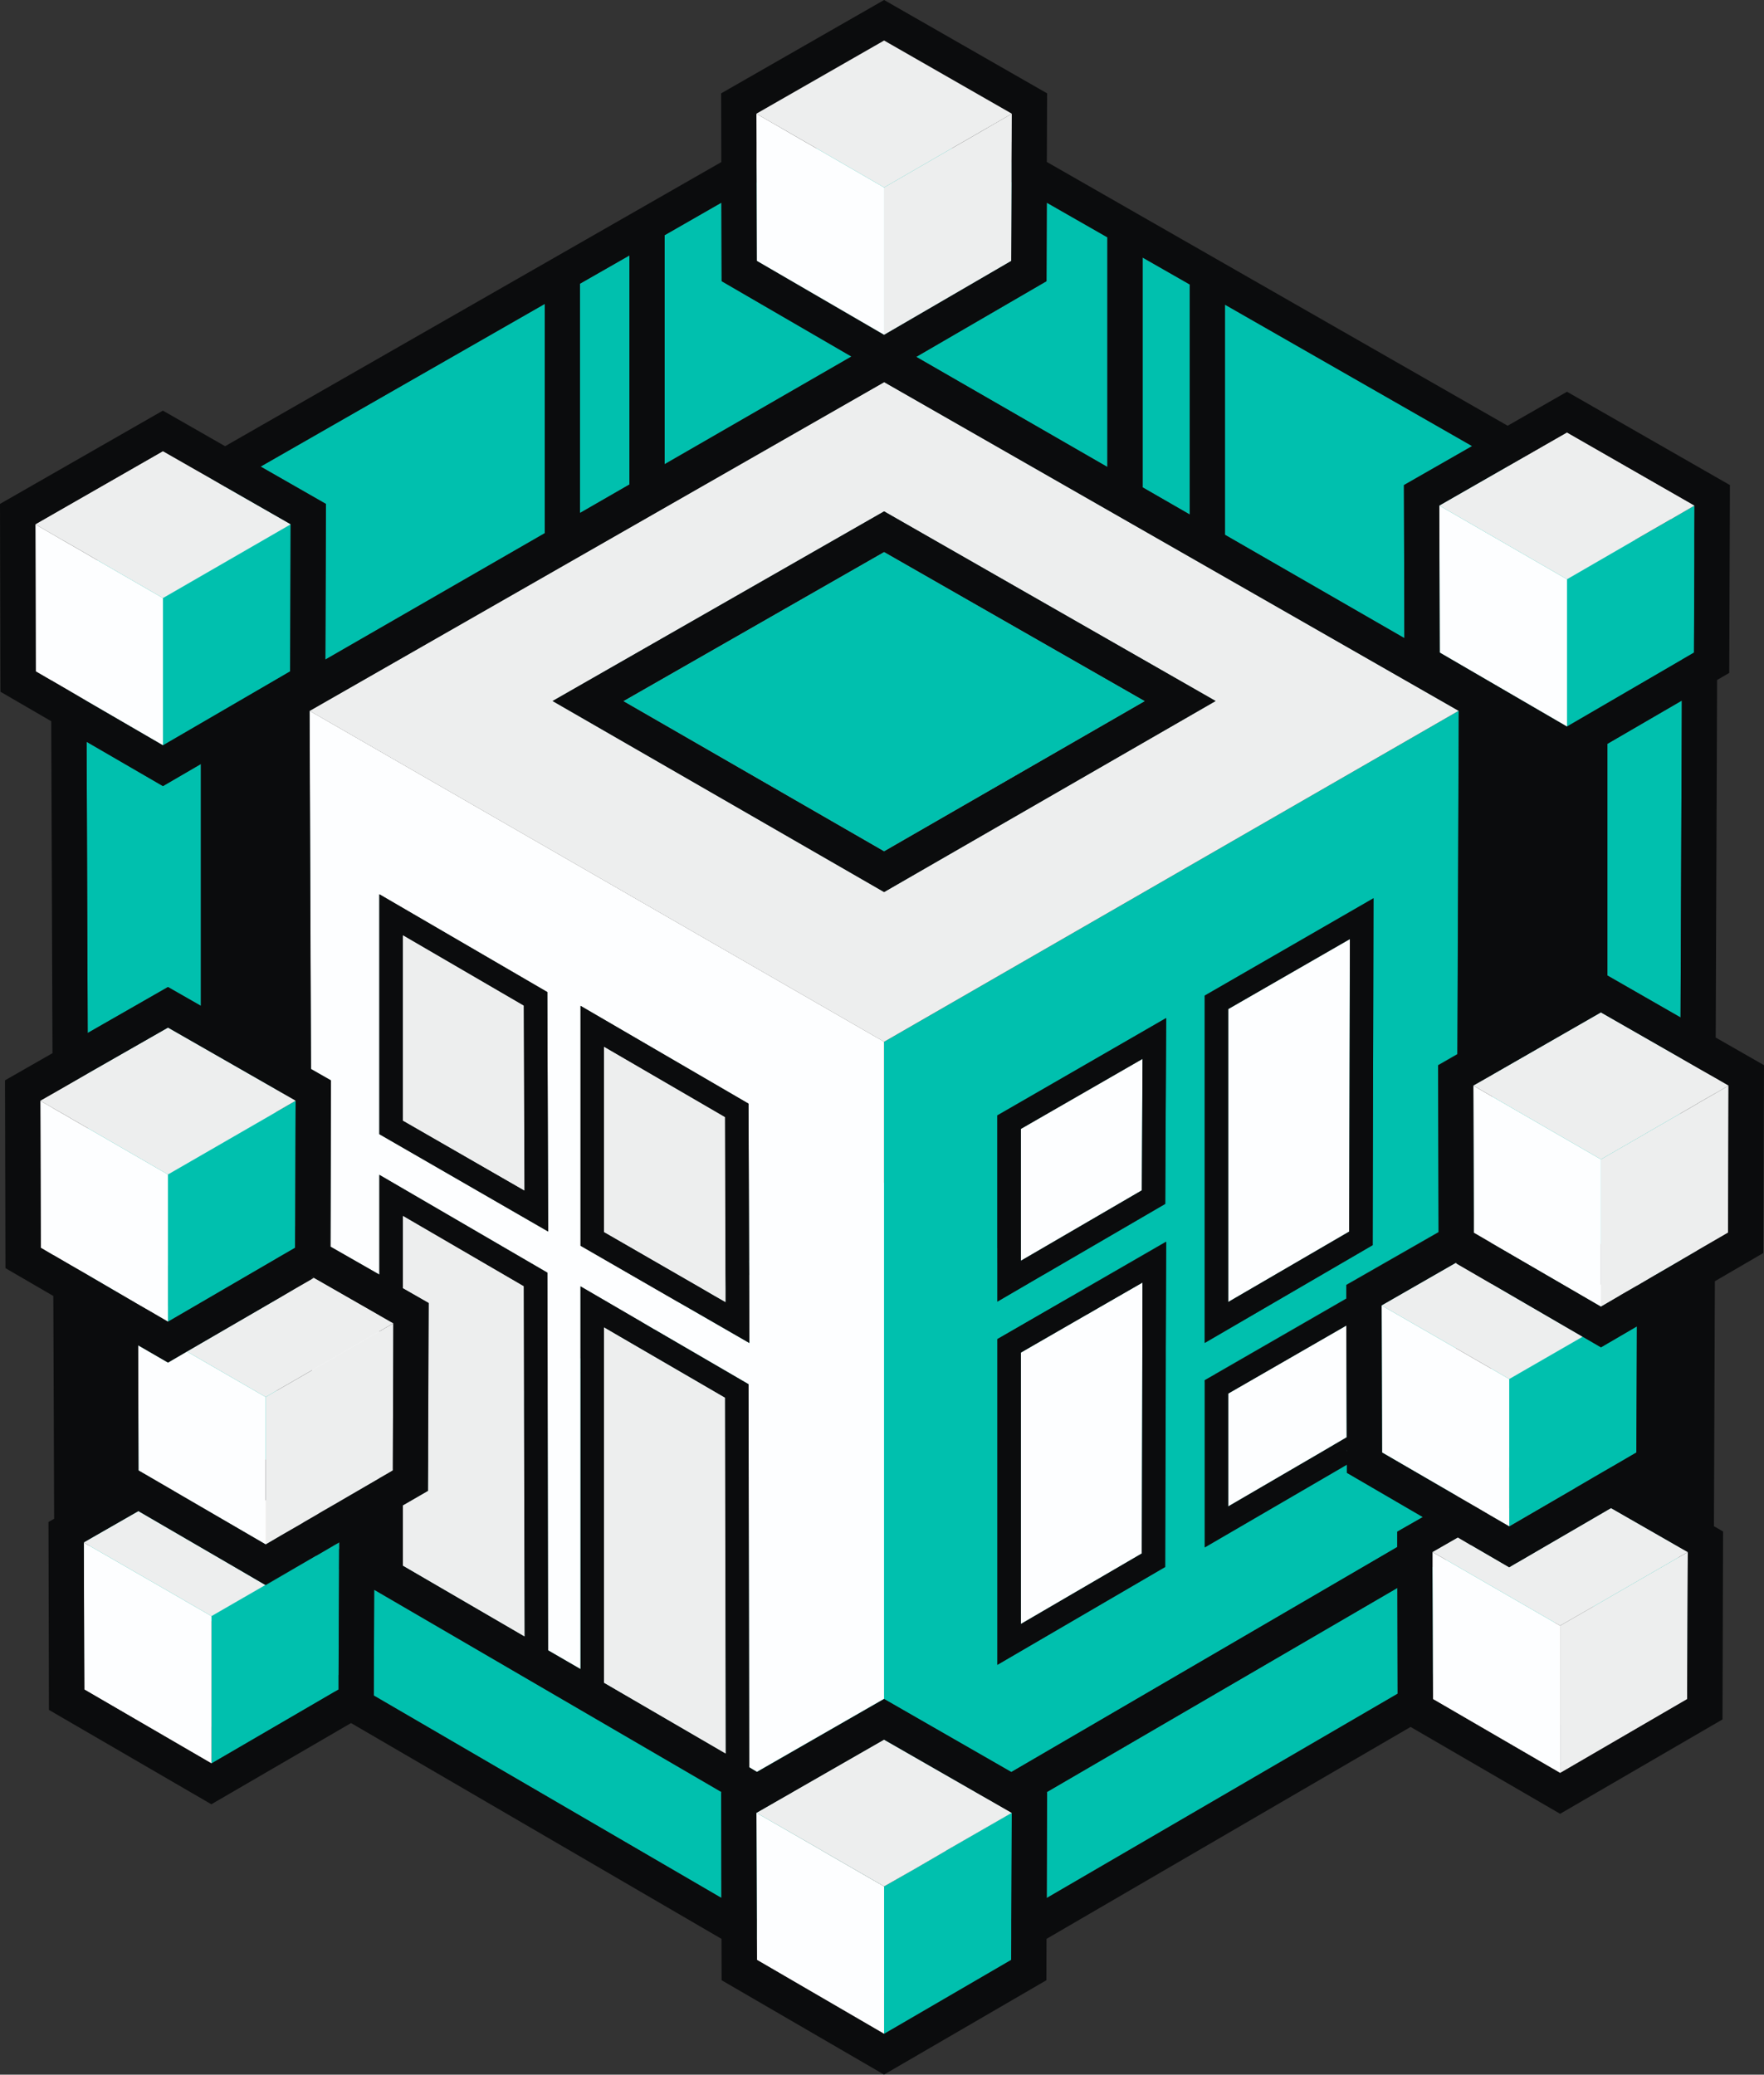 <?xml version="1.0" encoding="UTF-8"?>
<svg id="Layer_2" data-name="Layer 2" xmlns="http://www.w3.org/2000/svg" viewBox="0 0 277.58 326.49">
  <rect x="0" y="0" width="277.58" height="326.49" fill="#333333" stroke="none"/>
  <defs>
    <style>
      .cls-1 {
        fill: #828383;
      }

      .cls-1, .cls-2, .cls-3, .cls-4, .cls-5 {
        stroke-width: 0px;
      }

      .cls-2 {
        fill: #edeeee;
      }

      .cls-3 {
        fill: #00c0ae;
      }

      .cls-4 {
        fill: #fdfeff;
      }

      .cls-5 {
        fill: #0b0c0d;
      }
    </style>
  </defs>
  <g id="Layer_4" data-name="Layer 4">
    <g>
      <g>
        <g>
          <polygon class="cls-3" points="159.17 25.51 159.17 28.71 159.12 41.05 139.12 52.68 139.12 14.04 152.57 21.74 159.17 25.51"/>
          <polygon class="cls-3" points="174.25 37.35 174.25 73.49 144.17 56.16 164.67 44.25 164.71 31.89 174.25 37.35"/>
          <polygon class="cls-3" points="187.22 44.77 187.22 80.97 179.8 76.69 179.8 40.53 187.22 44.77"/>
          <polygon class="cls-3" points="180.15 110.34 139.12 133.98 139.12 86.87 180.15 110.34"/>
          <polygon class="cls-3" points="220.92 76.34 220.99 100.43 192.77 84.17 192.77 47.95 231.65 70.2 220.92 76.34"/>
          <polygon class="cls-3" points="266.63 87.01 266.57 102.7 264.67 103.81 246.58 114.34 226.56 102.7 226.49 79.56 237.24 73.4 240.05 71.79 260.15 83.31 266.63 87.01"/>
          <polygon class="cls-3" points="264.65 110.25 264.45 160.12 252.94 153.51 252.94 117.05 264.65 110.25"/>
          <polygon class="cls-3" points="179.78 166.63 179.67 187.33 160.64 198.41 160.64 177.65 179.78 166.63"/>
          <polygon class="cls-3" points="173.03 205.72 179.78 201.83 179.76 209.62 179.76 211.86 171.09 206.84 173.03 205.72"/>
          <polygon class="cls-3" points="212.3 193.82 193.27 204.9 193.27 158.8 212.41 147.78 212.3 193.82"/>
          <path class="cls-3" d="M211.86,208.6l-16.96,9.77-1.63.94v.37l14.98,8.66,1.92-1.13,1.74-1.02-.06-17.59ZM211.91,228.23v.11l.11-.06-.11-.06ZM251.92,212.04l-2.89-1.68-14.3-8.31-5.55-3.22v-.17l-.13.07h-.02l-11.64,6.68v.02l.07,23.14,11.56,6.71.39.24,2.4,1.39.39.22,2.37,1.39.39.22,2.52,1.46,10.47-6.09,2.76-1.61,2.77-1.61,4-2.33.07-19.83-5.64,3.29ZM229.54,111.86l-90.42-51.74v20.37l52.16,29.84-52.16,30.06v47.98l17.81,10.3v-23.14l26.56-15.32-.15,29.25-19.15,11.15-1.94,1.13,5.12,2.96,1.94-1.11,14.17-8.18-.06,16.33v2.26l6.12,3.53v-.35l1.65-.94,20.63-11.89v-2.15l14.52-8.31-.07-26.27,3.03-1.74.22-54.03ZM216,195.95l-26.43,15.39v-54.66l26.56-15.32-.13,54.59Z"/>
          <polygon class="cls-3" points="265.59 244.23 265.59 244.25 265.52 261.47 264.06 260.62 250.65 252.87 249.8 252.35 249.78 252.35 238.7 245.93 253.51 237.31 264.13 243.4 265.59 244.23"/>
          <polygon class="cls-3" points="267.2 168.07 267.18 173.62 267.18 173.64 267.09 196.8 264.3 198.43 260.45 200.67 257.68 202.29 257.66 202.29 254.9 203.88 251.92 205.62 234.76 195.65 234.61 195.56 232 194.04 231.91 193.99 231.91 190.71 231.85 170.85 231.85 170.83 232.08 170.7 234.87 169.11 251.92 159.32 264.43 166.48 267.2 168.07"/>
        </g>
        <g>
          <polygon class="cls-3" points="37.64 247.04 34.37 248.95 29.17 251.96 29.15 251.96 28.47 252.35 14.17 260.62 13.24 261.15 13.19 242.75 13.19 242.73 14.1 242.21 21.77 237.81 37.64 247.04"/>
          <polygon class="cls-3" points="61.89 208.25 61.89 208.27 61.82 230.84 61.82 231.41 61.54 231.58 59.69 232.65 53.37 236.33 50.57 237.94 49.74 238.44 47.82 239.55 46.97 240.05 44.21 241.64 41.81 243.04 27.34 234.63 21.79 231.41 21.74 211.71 26.43 214.43 29.41 212.69 43.53 204.49 46.3 202.87 49.06 201.28 49.06 200.91 49.39 201.09 59.69 206.99 61.54 208.05 61.89 208.25"/>
          <polygon class="cls-3" points="46.52 173.21 46.52 173.23 46.45 193.01 46.43 196.19 46.43 196.37 46.28 196.47 43.82 197.89 43.49 198.08 26.43 208.01 24.31 206.77 21.55 205.18 18.76 203.55 13.95 200.74 11.15 199.13 11.08 175.97 11.08 175.95 11.06 170.51 13.82 168.92 26.43 161.71 43.4 171.42 46.19 173.01 46.52 173.21"/>
          <polygon class="cls-3" points="31.61 120.24 31.61 158.29 26.43 155.33 13.8 162.56 13.63 116.74 25.64 123.71 31.61 120.24"/>
          <polygon class="cls-3" points="45.73 82.5 45.73 82.52 45.65 105.66 25.64 117.3 13.6 110.3 10.82 108.68 10.75 87.51 12.49 86.51 32.63 74.99 35.42 76.6 45.73 82.5"/>
          <polygon class="cls-3" points="85.72 47.82 85.72 83.91 51.2 103.79 51.29 79.3 41.01 73.42 85.72 47.82"/>
          <polygon class="cls-3" points="99.04 40.2 99.04 76.25 91.27 80.72 91.27 44.64 99.04 40.2"/>
          <polygon class="cls-3" points="133.98 56.1 104.59 73.05 104.59 37.01 113.52 31.89 113.56 44.25 133.98 56.1"/>
          <polygon class="cls-3" points="139.12 14.04 139.12 52.68 119.11 41.05 119.07 28.73 119.05 25.53 125.68 21.74 139.12 14.04"/>
          <polygon class="cls-3" points="98.09 110.34 139.12 86.87 139.12 133.98 98.09 110.34"/>
          <polygon class="cls-3" points="82.46 218.89 82.46 221.12 67.37 229.86 67.37 227.62 67.46 205.05 63.39 202.72 63.39 191.32 82.43 202.4 82.46 218.89"/>
          <polygon class="cls-3" points="97.39 210.25 99.33 211.38 95.04 213.85 95.04 208.88 97.39 210.25"/>
          <polygon class="cls-3" points="114.17 200.54 114.19 202.79 112.32 203.87 110.38 202.74 95.04 193.9 95.04 164.72 114.1 175.8 114.17 200.54"/>
          <polygon class="cls-3" points="82.43 158.25 82.54 187.38 63.39 176.36 63.39 147.17 82.43 158.25"/>
          <path class="cls-3" d="M139.12,60.12l-90.42,51.74.22,56.36,3.14,1.79-.07,26.17,7.7,4.4v-15.7l26.43,15.39.04,16.48v2.22l5.18-2.98v-13.56l9.75,5.68,1.92,1.13h.02l2-1.17,3.59-2.09-1.94-1.11-15.33-8.84v-37.75l26.43,15.39.09,24.73.02,2.24,21.24-12.28v-47.98l-52.16-30.06,52.16-29.84v-20.37ZM59.69,178.49v-37.75l26.43,15.39.13,37.68-26.56-15.32Z"/>
        </g>
        <g>
          <polygon class="cls-3" points="53.37 242.75 53.37 243.77 53.35 246.97 53.27 263.6 53.27 265.89 52.5 266.33 48.76 264.17 33.28 255.14 28.47 252.35 29.15 251.96 29.15 251.94 34.37 248.95 37.64 247.04 41.75 249.44 41.77 249.44 49.7 244.86 49.72 244.86 52.48 243.25 53.37 242.75"/>
          <polygon class="cls-3" points="179.76 211.86 179.67 244.47 160.64 255.57 160.64 212.86 171.07 206.84 171.09 206.84 179.76 211.86"/>
          <polygon class="cls-3" points="208.25 228.34 193.27 237.07 193.27 219.66 208.25 228.34"/>
          <rect class="cls-3" x="211.93" y="230.47" width=".02" height=".02"/>
          <polygon class="cls-3" points="159.21 285.27 159.21 285.29 159.14 301.94 159.14 305.14 139.12 316.8 119.09 305.12 119.09 301.92 119.03 285.29 119.03 285.27 119.07 285.26 121.85 283.67 124.64 282.07 139.12 273.77 153.61 282.07 156.4 283.67 159.17 285.26 159.21 285.27"/>
          <polygon class="cls-3" points="164.71 298.69 164.76 282.07 164.69 282.04 219.88 249.89 219.92 266.54 164.71 298.69"/>
          <polygon class="cls-3" points="82.56 257.55 63.39 246.39 63.39 236.9 67.35 234.61 67.37 229.86 82.46 221.12 82.56 257.55"/>
          <polygon class="cls-3" points="91.34 216 91.34 262.67 86.24 259.71 86.16 219 86.16 218.98 91.34 216"/>
          <polygon class="cls-3" points="113.48 282.07 113.52 298.69 58.82 266.83 58.88 250.18 113.56 282.04 113.48 282.07"/>
          <polygon class="cls-3" points="114.21 275.99 95.04 264.83 95.04 213.85 99.33 211.38 114.1 219.96 114.21 275.99"/>
          <polygon class="cls-3" points="114.19 204.94 112.32 203.87 114.19 202.79 114.19 204.94"/>
          <polygon class="cls-3" points="223.88 238.72 219.87 241.01 219.87 243.45 159.14 278.86 139.12 267.37 119.11 278.86 117.91 278.13 117.89 278.13 117.78 217.83 103.03 209.25 105.03 208.08 108.62 205.99 117.92 211.36 117.89 200.65 139.12 188.36 156.94 198.67 156.94 204.85 162.26 201.74 167.39 204.7 156.94 210.73 156.94 262 183.35 246.6 183.44 214 189.57 217.54 189.57 243.51 211.93 230.48 211.93 231.76 223.88 238.72"/>
          <polygon class="cls-3" points="249.78 252.35 244.65 255.35 228.28 264.87 225.49 266.5 225.47 263.43 225.42 246.65 225.42 244.23 229.41 241.93 231.46 243.14 231.48 243.14 237.49 246.63 238.68 245.93 238.7 245.93 249.78 252.35"/>
        </g>
      </g>
      <g>
        <g>
          <polygon class="cls-5" points="180.15 110.34 139.12 133.98 139.12 86.87 180.15 110.34"/>
          <polygon class="cls-5" points="232.08 170.7 232.08 170.98 232 190.66 232 194.04 231.91 193.99 231.91 190.71 231.85 170.85 231.85 170.83 232.08 170.7"/>
          <polygon class="cls-5" points="179.78 166.63 179.67 187.33 160.64 198.41 160.64 177.65 179.78 166.63"/>
          <polygon class="cls-5" points="179.78 201.83 179.76 209.62 173.03 205.72 179.78 201.83"/>
          <polygon class="cls-5" points="212.3 193.82 193.27 204.9 193.27 158.8 212.41 147.78 212.3 193.82"/>
          <path class="cls-5" d="M229.54,111.86l-90.42-51.74v20.37l52.16,29.84-52.16,30.06v45.73l17.81,10.3v-20.88l26.56-15.32-.15,29.25-19.15,11.15,5.12,2.98,14.17-8.18-.06,16.33,7.77,4.49,20.63-11.89v-2.15l14.52-8.31-.07-26.27,3.03-1.74.22-54.03ZM216,195.95l-26.43,15.39v-54.66l26.56-15.32-.13,54.59ZM211.86,208.6l-16.96,9.77,15.28,8.84,1.74-1.02-.06-17.59Z"/>
          <polygon class="cls-5" points="231.96 200.44 231.91 213.8 231.83 234.15 231.83 236.92 229.43 235.53 229.04 235.29 217.48 228.58 217.41 205.44 217.41 205.42 229.04 198.74 229.06 198.74 229.19 198.67 229.19 198.83 231.96 200.44"/>
        </g>
        <g>
          <polygon class="cls-3" points="232.08 170.7 232.08 170.98 232 190.66 232 194.04 231.91 193.99 231.91 190.71 231.85 170.85 231.85 170.83 232.08 170.7"/>
          <polygon class="cls-3" points="179.78 166.63 179.67 187.33 160.64 198.41 160.64 177.65 179.78 166.63"/>
          <path class="cls-3" d="M173.03,205.72l-1.94,1.13h-.02l-10.43,6.01v42.71l19.03-11.1.09-32.61v-2.24l.02-7.79-6.75,3.88ZM193.27,158.8v46.1l19.03-11.08.11-46.04-19.15,11.02ZM193.27,158.8v46.1l19.03-11.08.11-46.04-19.15,11.02ZM173.03,205.72l-1.94,1.13h-.02l-10.43,6.01v42.71l19.03-11.1.09-32.61v-2.24l.02-7.79-6.75,3.88ZM173.03,205.72l-1.94,1.13h-.02l-10.43,6.01v42.71l19.03-11.1.09-32.61v-2.24l.02-7.79-6.75,3.88ZM211.86,208.6l-16.96,9.77-1.63.94v17.76l14.98-8.73,1.92-1.13,1.74-1.02-.06-17.59ZM211.93,230.47v.02h.02v-.02h-.02ZM211.91,228.23v.11l.11-.06-.11-.06ZM193.27,158.8v46.1l19.03-11.08.11-46.04-19.15,11.02ZM193.27,158.8v46.1l19.03-11.08.11-46.04-19.15,11.02ZM173.03,205.72l-1.94,1.13h-.02l-10.43,6.01v42.71l19.03-11.1.09-32.61v-2.24l.02-7.79-6.75,3.88ZM229.19,198.83v-.17l-.13.07h-.02l-11.64,6.68v.02l.07,23.14,11.56,6.71.39.24,2.4,1.39v-2.77l.07-20.35.06-13.36-2.77-1.61ZM153.61,282.07l-14.48-8.31v19.96l17.28-10.06-2.79-1.59ZM173.03,205.72l-1.94,1.13h-.02l-10.43,6.01v42.71l19.03-11.1.09-32.61v-2.24l.02-7.79-6.75,3.88ZM193.27,158.8v46.1l19.03-11.08.11-46.04-19.15,11.02ZM193.27,158.8v46.1l19.03-11.08.11-46.04-19.15,11.02ZM173.03,205.72l-1.94,1.13h-.02l-10.43,6.01v42.71l19.03-11.1.09-32.61v-2.24l.02-7.79-6.75,3.88ZM173.03,205.72l-1.94,1.13h-.02l-10.43,6.01v42.71l19.03-11.1.09-32.61v-2.24l.02-7.79-6.75,3.88ZM193.27,158.8v46.1l19.03-11.08.11-46.04-19.15,11.02ZM193.27,158.8v46.1l19.03-11.08.11-46.04-19.15,11.02ZM173.03,205.72l-1.94,1.13h-.02l-10.43,6.01v42.71l19.03-11.1.09-32.61v-2.24l.02-7.79-6.75,3.88ZM173.03,205.72l-1.94,1.13h-.02l-10.43,6.01v42.71l19.03-11.1.09-32.61v-2.24l.02-7.79-6.75,3.88ZM193.27,158.8v46.1l19.03-11.08.11-46.04-19.15,11.02ZM193.27,158.8v46.1l19.03-11.08.11-46.04-19.15,11.02ZM173.03,205.72l-1.94,1.13h-.02l-10.43,6.01v42.71l19.03-11.1.09-32.61v-2.24l.02-7.79-6.75,3.88ZM173.03,205.72l-1.94,1.13h-.02l-10.43,6.01v42.71l19.03-11.1.09-32.61v-2.24l.02-7.79-6.75,3.88ZM193.27,158.8v46.1l19.03-11.08.11-46.04-19.15,11.02ZM193.27,158.8v46.1l19.03-11.08.11-46.04-19.15,11.02ZM173.03,205.72l-1.94,1.13h-.02l-10.43,6.01v42.71l19.03-11.1.09-32.61v-2.24l.02-7.79-6.75,3.88ZM229.54,111.86l-90.42,52.09v103.42l20.01,11.49,60.73-35.41v-2.44l4.01-2.29-11.95-6.96v-1.28l-22.36,13.02v-26.32l1.65-.94,20.63-11.89v-2.15l14.52-8.31-.07-26.27,3.03-1.74.22-54.03ZM156.94,175.53l26.56-15.32-.15,29.25-19.15,11.15-1.94,1.13-5.33,3.11v-29.32ZM183.44,214l-.09,32.59-26.42,15.41v-51.28l10.45-6.03,1.94-1.11,14.17-8.18-.06,16.33v2.26ZM216,195.95l-26.43,15.39v-54.66l26.56-15.32-.13,54.59ZM212.41,147.78l-19.15,11.02v46.1l19.03-11.08.11-46.04ZM171.09,206.84h-.02l-10.43,6.01v42.71l19.03-11.1.09-32.61v-2.24l.02-7.79-6.75,3.88-1.94,1.13ZM173.03,205.72l-1.94,1.13h-.02l-10.43,6.01v42.71l19.03-11.1.09-32.61v-2.24l.02-7.79-6.75,3.88ZM193.27,158.8v46.1l19.03-11.08.11-46.04-19.15,11.02ZM193.27,158.8v46.1l19.03-11.08.11-46.04-19.15,11.02ZM173.03,205.72l-1.94,1.13h-.02l-10.43,6.01v42.71l19.03-11.1.09-32.61v-2.24l.02-7.79-6.75,3.88ZM173.03,205.72l-1.94,1.13h-.02l-10.43,6.01v42.71l19.03-11.1.09-32.61v-2.24l.02-7.79-6.75,3.88ZM193.27,158.8v46.1l19.03-11.08.11-46.04-19.15,11.02ZM193.27,158.8v46.1l19.03-11.08.11-46.04-19.15,11.02ZM173.03,205.72l-1.94,1.13h-.02l-10.43,6.01v42.71l19.03-11.1.09-32.61v-2.24l.02-7.79-6.75,3.88ZM173.03,205.72l-1.94,1.13h-.02l-10.43,6.01v42.71l19.03-11.1.09-32.61v-2.24l.02-7.79-6.75,3.88ZM193.27,158.8v46.1l19.03-11.08.11-46.04-19.15,11.02ZM193.27,158.8v46.1l19.03-11.08.11-46.04-19.15,11.02ZM173.03,205.72l-1.94,1.13h-.02l-10.43,6.01v42.71l19.03-11.1.09-32.61v-2.24l.02-7.79-6.75,3.88ZM193.27,158.8v46.1l19.03-11.08.11-46.04-19.15,11.02ZM173.03,205.72l-1.94,1.13h-.02l-10.43,6.01v42.71l19.03-11.1.09-32.61v-2.24l.02-7.79-6.75,3.88ZM193.27,158.8v46.1l19.03-11.08.11-46.04-19.15,11.02ZM173.03,205.72l-1.94,1.13h-.02l-10.43,6.01v42.71l19.03-11.1.09-32.61v-2.24l.02-7.79-6.75,3.88ZM173.03,205.72l-1.94,1.13h-.02l-10.43,6.01v42.71l19.03-11.1.09-32.61v-2.24l.02-7.79-6.75,3.88ZM193.27,158.8v46.1l19.03-11.08.11-46.04-19.15,11.02ZM193.27,158.8v46.1l19.03-11.08.11-46.04-19.15,11.02ZM173.03,205.72l-1.94,1.13h-.02l-10.43,6.01v42.71l19.03-11.1.09-32.61v-2.24l.02-7.79-6.75,3.88ZM173.03,205.72l-1.94,1.13h-.02l-10.43,6.01v42.71l19.03-11.1.09-32.61v-2.24l.02-7.79-6.75,3.88ZM173.03,205.72l-1.94,1.13h-.02l-10.43,6.01v42.71l19.03-11.1.09-32.61v-2.24l.02-7.79-6.75,3.88Z"/>
        </g>
        <g>
          <polygon class="cls-5" points="67.37 227.62 67.46 205.05 63.39 202.72 63.39 191.32 82.43 202.4 82.46 218.89 67.37 227.62"/>
          <polygon class="cls-5" points="61.89 208.25 61.89 208.27 61.82 230.84 61.54 231 59.69 232.07 52.85 236.03 50.06 237.64 49.22 238.12 49.2 238.12 47.28 239.25 46.45 239.73 46.45 238.77 46.43 235.57 46.41 232.35 46.36 217.22 46.3 202.87 49.06 201.28 49.06 200.91 49.39 201.09 59.69 206.99 61.54 208.05 61.89 208.25"/>
          <polygon class="cls-5" points="46.52 173.21 46.52 173.23 46.45 193.01 46.43 196.19 46.43 196.37 46.28 196.47 46.28 196.11 46.26 192.9 46.19 173.42 46.19 173.01 46.52 173.21"/>
          <polygon class="cls-5" points="98.09 110.34 139.12 86.87 139.12 133.98 98.09 110.34"/>
          <polygon class="cls-5" points="95.04 208.88 97.39 210.25 95.04 211.62 95.04 208.88"/>
          <polygon class="cls-5" points="114.1 175.8 114.17 200.54 110.38 202.74 95.04 193.9 95.04 164.72 114.1 175.8"/>
          <polygon class="cls-5" points="82.43 158.25 82.54 187.38 63.39 176.36 63.39 147.17 82.43 158.25"/>
          <path class="cls-5" d="M139.12,60.12l-90.42,51.74.22,56.36,3.14,1.79-.07,26.17,7.7,4.4v-15.7l26.43,15.39.04,16.48,5.18-3v-11.32l9.75,5.68,5.59-3.24-15.33-8.84v-37.75l26.43,15.39.09,24.73,21.25-12.3v-45.73l-52.16-30.06,52.16-29.84v-20.37ZM59.69,178.49v-37.75l26.43,15.39.13,37.68-26.56-15.32Z"/>
        </g>
        <g>
          <polygon class="cls-4" points="53.37 242.75 53.37 243.77 52.48 243.25 53.37 242.75"/>
          <polygon class="cls-4" points="61.89 208.25 61.89 208.27 61.82 230.84 61.82 231.41 61.54 231.58 59.69 232.65 53.37 236.33 50.57 237.94 49.74 238.44 47.82 239.55 46.97 240.05 46.45 239.73 46.45 238.77 46.43 235.57 46.41 232.35 46.36 217.22 46.3 202.87 49.06 201.28 49.06 200.91 49.39 201.09 59.69 206.99 61.54 208.05 61.89 208.25"/>
          <polygon class="cls-4" points="46.52 173.21 46.52 173.23 46.45 193.01 46.43 196.19 46.43 196.37 46.28 196.47 46.28 196.11 46.26 192.9 46.19 173.42 46.19 173.01 46.52 173.21"/>
          <polygon class="cls-4" points="82.56 257.55 63.39 246.39 63.39 236.9 67.35 234.61 67.37 229.86 67.37 227.62 67.46 205.05 63.39 202.72 63.39 191.32 82.43 202.4 82.46 218.89 82.46 221.12 82.56 257.55"/>
          <polygon class="cls-4" points="114.1 219.96 114.21 275.99 95.04 264.83 95.04 208.88 97.39 210.25 99.33 211.38 114.1 219.96"/>
          <polygon class="cls-4" points="114.17 200.54 114.19 202.79 114.19 204.94 112.32 203.87 110.38 202.74 95.04 193.9 95.04 164.72 114.1 175.8 114.17 200.54"/>
          <path class="cls-4" d="M48.7,111.86l.22,56.36,3.14,1.79-.07,26.17,7.7,4.4v-15.7l26.43,15.39.04,16.48v2.24l.07,40.71,5.11,2.96v-60.23l9.75,5.68,1.92,1.13h.02l14.74,8.58.11,60.3h.02l1.2.72,20.01-11.49v-103.42l-90.42-52.09ZM59.69,178.49v-37.75l26.43,15.39.13,37.68-26.56-15.32ZM117.89,200.65l.04,10.71-9.3-5.36-1.94-1.11-15.33-8.84v-37.75l26.43,15.39.09,24.73.02,2.24ZM63.39,147.17v29.19l19.15,11.02-.11-29.13-19.03-11.08Z"/>
          <polygon class="cls-4" points="139.12 273.77 139.12 293.73 121.85 283.67 124.64 282.07 139.12 273.77"/>
        </g>
        <g>
          <polygon class="cls-2" points="180.15 110.34 139.12 133.98 98.09 110.34 139.12 86.87 180.15 110.34"/>
          <path class="cls-2" d="M139.12,60.12l-90.42,51.74,90.42,52.09,90.42-52.09-90.42-51.74ZM86.96,110.32l52.16-29.84,52.16,29.84-52.16,30.06-52.16-30.06Z"/>
        </g>
        <polygon class="cls-4" points="212.41 147.78 212.3 193.82 193.27 204.9 193.27 158.8 212.41 147.78"/>
        <g>
          <g>
            <polygon class="cls-4" points="211.91 226.19 210.17 227.21 208.25 228.34 193.27 237.07 193.27 219.31 194.89 218.37 211.86 208.6 211.91 226.19"/>
            <polygon class="cls-4" points="212.02 228.28 211.91 228.34 211.91 228.23 212.02 228.28"/>
          </g>
          <path class="cls-5" d="M211.93,230.47v.02h.02v-.02h-.02ZM211.91,228.23v.11l.11-.06-.11-.06Z"/>
        </g>
        <polygon class="cls-4" points="179.78 166.63 179.67 187.33 160.64 198.41 160.64 177.65 179.78 166.63"/>
        <polygon class="cls-4" points="179.78 201.83 179.76 209.62 179.76 211.86 179.67 244.47 160.64 255.57 160.64 212.86 171.07 206.84 171.09 206.84 173.03 205.72 179.78 201.83"/>
        <polygon class="cls-2" points="114.21 275.99 95.04 264.83 95.04 208.88 97.39 210.25 99.33 211.38 114.1 219.96 114.21 275.99"/>
        <polygon class="cls-2" points="114.19 202.79 114.19 204.94 112.32 203.87 110.38 202.74 95.04 193.9 95.04 164.72 114.1 175.8 114.17 200.54 114.19 202.79"/>
        <g>
          <g>
            <polygon class="cls-4" points="61.89 208.25 61.89 208.27 61.82 230.84 61.82 231.41 61.54 231.58 61.54 208.05 61.89 208.25"/>
            <polygon class="cls-2" points="82.56 257.55 63.39 246.39 63.39 236.9 67.35 234.61 67.37 229.86 67.37 227.62 67.46 205.05 63.39 202.72 63.39 191.32 82.43 202.4 82.46 218.89 82.46 221.12 82.56 257.55"/>
          </g>
          <path class="cls-5" d="M61.54,208.05l-1.85-1.05v25.66l1.85-1.07.28-.17v-.57l.07-22.57v-.02l-.35-.2Z"/>
        </g>
        <polygon class="cls-2" points="82.54 187.38 63.39 176.36 63.39 147.17 82.43 158.25 82.54 187.38"/>
      </g>
      <path class="cls-5" d="M35.42,76.6l-2.79-1.61-2.79-1.59-20.13,11.52-1.74,1,.07,21.14,2.77,1.61,2.77,1.63-.07-21.16,1.76-1,20.14-11.54ZM155.35,20.13l-16.22-9.29-16.22,9.29-3.85,2.2v3.2l.02,3.2,9.4-5.38,10.65-6.1,10.65,6.1,9.4,5.36v-3.2l.02-3.18-3.85-2.2ZM13.85,177.56l-.04-8.64-2.76,1.59-2.77,1.59v2.26l.09,23.16,2.77,1.61,2.79,1.61-.09-23.18ZM51.55,262.6l-2.79,1.57-14.47,8.18-1.02-.59-19.11-11.14-.07-17.35v-1.05l-.91.52v.02l.06,18.41.02,4.74,20.01,11.64,19.22-11.19.78-.44v-2.29l-1.72-1ZM139.12,313.6l-20.03-11.67v3.2l.02,3.24,20.01,11.65,20-11.64.02-3.24v-3.2l-20.01,11.65ZM264.13,243.4l-.02,1.7-.06,15.52-18.55,10.82-2.13,1.24-15.09-7.81-2.81-1.44.02,3.07v.89l19,11.04h.02l1-.57,20-11.65.02-4.74.07-17.22v-.02l-1.46-.83ZM267.2,168.07l-2.77-1.59-.04,8.77-.09,23.18,2.79-1.63,2.77-1.61.09-23.16v-2.39l-2.76-1.57ZM262.93,81.72h-.02l-20.09-11.52-2.77,1.59-2.81,1.61,20.13,11.52,7.36,4.22-.06,14.67,1.91-1.11.06-15.69v-3.18l-3.7-2.11Z"/>
      <path class="cls-5" d="M229.19,198.83l-.06,13.36,2.77,1.61.06-13.36-2.77-1.61ZM49.22,238.12h-.02v-.96l-.02-3.22-.07-18.31-.06-14.35-2.76,1.59-2.77,1.63.04,14.34.06,11.91.02,3.22v3.2l.02,4.16.56.31,2.76-1.59.85-.5,1.92-1.11-.52-.31ZM232.08,170.7l-.22.13v.02l.06,19.87v3.27l.09.06,2.61,1.52.15.09v-.17l.02-3.22v-3.2l.07-16.48.02-3.48-2.79,1.59ZM156.4,283.67l-2.79-1.59-14.48,8.44-14.48-8.44-2.79,1.59-2.77,1.59,7.79,4.53,1.7.98,1.76,1.04,8.81,5.12,4.74-2.76,1.24-.72,2.55-1.48,1.2-.7.04-.04,10.28-5.97-2.77-1.59ZM229.41,241.93l-4,2.29v2.42l2.09-1.2,3.96-2.31-2.05-1.2ZM229.19,198.83l-.06,13.36-.09,23.1.39.24,2.4,1.39.39.22,2.37,1.39v-2.76l.02-3.22.07-17.17.06-13.34-5.55-3.22ZM46.19,173.01l-2.79-1.59.02,3.61.06,16.26v3.22l.02,3.2v.37l.33-.19,2.46-1.42.15-.09v-.18l.02-3.18.07-19.77v-.02l-.33-.2ZM52.48,243.25l-2.76,1.61,3.63,2.11.02-3.2v-1.02l-.89.5Z"/>
      <g>
        <polygon class="cls-2" points="265.59 244.25 265.52 261.47 265.5 266.2 265.5 267.39 245.5 279.02 245.5 255.83 250.65 252.87 264.11 245.1 265.59 244.25"/>
        <polygon class="cls-4" points="245.5 255.83 245.5 279.02 244.51 278.43 244.49 278.43 225.49 267.39 225.49 266.5 225.47 263.43 225.42 246.65 225.42 244.25 227.51 245.45 244.65 255.35 245.5 255.83"/>
        <g>
          <polygon class="cls-1" points="250.72 232.52 247.96 234.13 237.49 240.21 234.98 238.75 234.59 238.53 232.22 237.14 234.59 235.77 237.49 234.11 245.5 229.52 250.72 232.52"/>
          <polygon class="cls-2" points="265.59 244.23 265.59 244.25 264.11 245.1 250.65 252.87 245.5 255.83 244.65 255.35 227.51 245.45 225.42 244.25 225.42 244.23 229.41 241.93 231.46 243.14 231.48 243.14 237.49 246.63 238.68 245.93 238.7 245.93 253.51 237.31 264.13 243.4 265.59 244.23"/>
        </g>
      </g>
      <path class="cls-5" d="M234.59,235.77l-2.37,1.37,2.37,1.39.39.22,2.52-1.44v-3.2l-2.9,1.66ZM245.5,226.32l-8.01,4.59-2.89,1.65-2.77,1.59-2.4,1.39,2.4,1.39.39.22,2.37,1.39.39.22,2.52-1.44,8.01-4.59,2.46,1.41,2.76-1.61,2.77-1.61-7.99-4.59ZM234.61,232.56l-2.77,1.59v2.77l.39.22,2.37,1.39.39.22,2.52-1.44v-6.4l-2.89,1.65Z"/>
      <g>
        <polygon class="cls-3" points="257.57 208.75 257.49 228.58 253.5 230.91 250.72 232.52 247.96 234.13 237.49 240.21 237.49 217.02 249.04 210.36 251.92 212.04 257.57 208.75"/>
        <polygon class="cls-4" points="237.49 217.02 237.49 240.21 234.98 238.75 234.59 238.53 232.22 237.14 231.83 236.92 229.43 235.53 229.04 235.29 217.48 228.58 217.41 205.44 229.13 212.19 231.91 213.8 234.68 215.39 237.49 217.02"/>
        <g>
          <polygon class="cls-2" points="249.04 210.36 237.49 217.02 234.68 215.39 231.91 213.8 229.13 212.19 217.41 205.44 217.41 205.42 229.04 198.74 229.06 198.74 229.19 198.67 229.19 198.83 234.74 202.05 249.04 210.36"/>
          <polygon class="cls-2" points="257.66 202.29 254.9 203.88 251.92 205.62 234.76 195.65 234.61 195.56 232 194.04 231.91 193.99 231.91 193.91 232 193.86 234.78 192.27 237.49 190.71 251.92 198.98 257.66 202.29"/>
        </g>
      </g>
      <path class="cls-5" d="M251.92,195.78l-14.43-8.27-2.72,1.55-2.77,1.59-.09.06v3.27l.09.06,2.61,1.52.15-.07,2.74-1.57,14.43,8.27,2.98,1.7,2.76-1.59h.02l2.77-1.63-8.53-4.88ZM211.93,230.47v.02h.02v-.02h-.02ZM211.91,228.23v.11l.11-.06-.11-.06Z"/>
      <g>
        <polygon class="cls-2" points="272.01 170.85 271.94 193.99 269.87 195.19 267.09 196.8 264.3 198.43 260.45 200.67 257.68 202.29 257.66 202.29 254.9 203.88 251.92 205.62 251.92 182.45 264.39 175.25 267.18 173.64 267.18 173.62 269.96 172.03 272.01 170.85"/>
        <polygon class="cls-4" points="251.92 182.45 251.92 205.62 234.76 195.65 234.61 195.56 232 194.04 231.91 193.99 231.91 190.71 231.85 170.85 232.08 170.98 234.85 172.59 251.92 182.45"/>
        <polygon class="cls-2" points="272.01 170.83 272.01 170.85 269.96 172.03 267.18 173.62 267.18 173.64 264.39 175.25 251.92 182.45 234.85 172.59 232.08 170.98 231.85 170.85 231.85 170.83 232.08 170.7 234.87 169.11 251.92 159.32 264.43 166.48 267.2 168.07 269.96 169.64 272.01 170.83"/>
      </g>
      <path class="cls-5" d="M229.06,198.74l.13.09v-.17l-.13.07Z"/>
      <g>
        <polygon class="cls-3" points="159.21 285.29 159.14 301.94 159.14 305.14 159.12 308.38 159.12 308.43 139.12 320.07 139.12 296.87 143.86 294.17 145.1 293.45 147.65 291.97 148.85 291.27 148.89 291.23 159.21 285.29"/>
        <polygon class="cls-4" points="139.12 296.87 139.12 320.07 119.11 308.43 119.11 308.36 119.09 305.12 119.09 301.92 119.03 285.29 126.86 289.79 128.56 290.77 130.32 291.8 139.12 296.87"/>
        <polygon class="cls-2" points="159.21 285.27 159.21 285.29 148.89 291.23 148.85 291.27 147.65 291.97 145.1 293.45 143.86 294.17 139.12 296.87 130.32 291.8 128.56 290.77 126.86 289.79 119.03 285.29 119.03 285.27 119.07 285.26 121.85 283.67 124.64 282.07 139.12 273.77 153.61 282.07 156.4 283.67 159.17 285.26 159.21 285.27"/>
      </g>
      <g>
        <polygon class="cls-3" points="53.37 242.75 53.37 243.77 53.35 246.97 53.27 263.6 53.27 265.89 52.5 266.33 33.28 277.52 33.28 254.33 41.75 249.44 41.77 249.44 49.7 244.86 49.72 244.86 52.48 243.25 53.37 242.75"/>
        <polygon class="cls-4" points="33.28 254.33 33.28 277.52 13.26 265.89 13.24 261.15 13.19 242.75 14.1 243.27 29.15 251.94 29.15 251.96 29.17 251.96 33.28 254.33"/>
        <g>
          <polygon class="cls-2" points="41.75 249.44 33.28 254.33 29.17 251.96 29.15 251.96 29.15 251.94 14.1 243.27 13.19 242.75 13.19 242.73 14.1 242.21 21.77 237.81 37.64 247.04 41.75 249.44"/>
          <polygon class="cls-2" points="50.57 237.94 49.74 238.44 47.82 239.55 46.97 240.05 44.21 241.64 41.81 243.04 27.34 234.63 24.57 233.02 33.28 228.02 41.81 232.91 43.64 233.96 46.43 235.57 49.2 237.16 50.06 237.64 50.57 237.94"/>
        </g>
      </g>
      <path class="cls-5" d="M49.22,238.12h-.02l-1.92,1.13.54.3,1.92-1.11-.52-.31ZM52.85,236.03l-3.66-2.09-2.77-1.59-2.79-1.61-1.81-1.04-8.53-4.88-11.49,6.59,5.55,3.22,5.94-3.4,8.53,4.88,1.83,1.05,2.81,1.61.83.48.54.3,1.92-1.11.83-.5,2.79-1.61-.52-.3Z"/>
      <g>
        <polygon class="cls-2" points="61.89 208.27 61.82 230.84 61.82 231.41 61.54 231.58 59.69 232.65 53.37 236.33 50.57 237.94 49.74 238.44 47.82 239.55 46.97 240.05 44.21 241.64 41.81 243.04 41.81 219.85 43.56 218.83 46.36 217.22 49.11 215.63 59.69 209.53 61.54 208.45 61.89 208.27"/>
        <polygon class="cls-4" points="41.81 219.85 41.81 243.04 27.34 234.63 21.79 231.41 21.74 211.71 26.43 214.43 29.41 212.69 41.81 219.85"/>
        <g>
          <polygon class="cls-1" points="46.43 196.19 46.43 196.37 46.28 196.47 43.82 197.89 43.49 198.08 26.43 208.01 24.31 206.77 21.55 205.18 26.43 202.37 41.81 193.54 43.47 194.51 46.28 196.11 46.43 196.19"/>
          <polygon class="cls-2" points="61.89 208.25 61.89 208.27 61.54 208.45 59.69 209.53 49.11 215.63 46.36 217.22 43.56 218.83 41.81 219.85 29.41 212.69 43.53 204.49 46.3 202.87 49.06 201.28 49.06 200.91 49.39 201.09 59.69 206.99 61.54 208.05 61.89 208.25"/>
        </g>
      </g>
      <path class="cls-5" d="M41.77,249.44l.04.02,7.9-4.61-7.94,4.59ZM46.26,192.9l-2.79-1.61-1.66-.94-15.37,8.81-7.68,4.4,2.79,1.63,2.76,1.59,2.13-1.22,15.37-8.81,1.68.96.33.18,2.46-1.42.15-.09v-.18l.02-3.18-.18-.11Z"/>
      <g>
        <polygon class="cls-3" points="46.52 173.23 46.45 193.01 46.43 196.19 46.43 196.37 46.28 196.47 43.82 197.89 43.49 198.08 26.43 208.01 26.43 184.83 43.41 175.03 46.19 173.42 46.52 173.23"/>
        <polygon class="cls-4" points="26.43 184.83 26.43 208.01 24.31 206.77 21.55 205.18 18.76 203.55 13.95 200.74 11.15 199.13 8.38 197.52 6.42 196.37 6.34 173.23 8.29 174.34 8.29 174.36 11.08 175.95 11.08 175.97 13.85 177.56 26.43 184.83"/>
        <polygon class="cls-2" points="46.52 173.21 46.52 173.23 46.19 173.42 43.41 175.03 26.43 184.83 13.85 177.56 11.08 175.97 11.08 175.95 8.29 174.36 8.29 174.34 6.34 173.23 6.34 173.21 8.29 172.1 11.06 170.51 13.82 168.92 26.43 161.71 43.4 171.42 46.19 173.01 46.52 173.21"/>
      </g>
      <path class="cls-5" d="M49.06,200.91v.37l.33-.19-.33-.18Z"/>
      <g>
        <polygon class="cls-3" points="45.73 82.52 45.65 105.66 25.64 117.3 25.64 94.12 45.73 82.52"/>
        <polygon class="cls-4" points="25.64 94.12 25.64 117.3 13.6 110.3 10.82 108.68 8.05 107.07 5.62 105.66 5.57 82.52 9.71 84.92 12.49 86.51 15.28 88.14 25.64 94.12"/>
        <polygon class="cls-2" points="45.73 82.5 45.73 82.52 25.64 94.12 15.28 88.14 12.49 86.51 9.71 84.92 5.57 82.52 5.57 82.5 25.64 71 29.84 73.4 32.63 74.99 35.42 76.6 45.73 82.5"/>
      </g>
      <g>
        <polygon class="cls-3" points="266.65 79.56 266.63 83.83 266.63 87.01 266.57 102.7 264.67 103.81 246.58 114.34 246.58 91.16 257.36 84.92 260.15 83.31 262.91 81.72 262.93 81.72 266.65 79.56"/>
        <polygon class="cls-4" points="246.58 91.16 246.58 114.34 226.56 102.7 226.49 79.56 246.58 91.16"/>
        <polygon class="cls-2" points="266.65 79.56 262.93 81.72 262.91 81.72 260.15 83.31 257.36 84.92 246.58 91.16 226.49 79.56 237.24 73.4 240.05 71.79 242.82 70.2 246.58 68.05 266.65 79.56"/>
      </g>
      <polygon class="cls-3" points="180.15 110.34 139.12 133.98 98.09 110.34 139.12 86.87 180.15 110.34"/>
      <g>
        <path class="cls-5" d="M277.47,197.19l.11-29.56-7.6-4.35.22-56.27,1.91-1.11.11-29.56-25.64-14.69-9.34,5.35-72.51-41.51.04-10.8L139.12,0l-25.64,14.69.02,10.82-78.08,44.71-9.79-5.6L0,79.3l.07,29.56,7.99,4.64.2,52.24-7.47,4.27.07,29.56,7.53,4.38.13,35.04v.02l-.89.5.07,29.58,25.56,14.85,21.98-12.78,58.29,33.96.02,6.51,25.56,14.85,25.55-14.85.02-6.51,57.29-33.35,23.53,13.67,25.55-14.85.09-29.58-1.44-.83.15-38.55,7.62-4.44ZM240.05,71.79l2.77-1.59,3.75-2.15,20.07,11.51-.02,4.27v3.18l-.06,15.69-1.91,1.11-18.09,10.53-20.01-11.64-.07-23.14,10.75-6.16,2.81-1.61ZM264.65,110.25l-.2,49.87-11.51-6.6v-36.46l11.71-6.81ZM192.77,47.95l38.88,22.25-10.73,6.14.07,24.08-28.23-16.26v-36.22ZM179.8,40.53l7.42,4.24v36.2l-7.42-4.27v-36.16ZM164.71,31.89l9.55,5.46v36.14l-30.08-17.33,20.5-11.91.04-12.36ZM119.03,17.89l20.09-11.51,20.09,11.51v.02l-.02,4.42-.02,3.18v3.2l-.06,12.34-20,11.64-20.01-11.64-.04-12.32-.02-3.2v-3.2l-.02-4.42v-.02ZM104.59,37.01l8.93-5.12.04,12.36,20.42,11.86-29.39,16.94v-36.03ZM91.27,44.64l7.77-4.44v36.05l-7.77,4.48v-36.09ZM85.72,47.82v36.09l-34.52,19.89.09-24.49-10.28-5.88,44.71-25.6ZM8.05,107.07l-2.42-1.41-.06-23.14v-.02l20.07-11.51,4.2,2.4,2.79,1.59,2.79,1.61,10.3,5.9v.02l-.07,23.14-20.01,11.64-12.04-6.99-2.77-1.63-2.77-1.61ZM31.61,120.24v38.05l-5.18-2.96-12.63,7.23-.17-45.82,12.01,6.97,5.97-3.48ZM8.38,197.52l-1.96-1.15-.07-23.14v-.02l1.94-1.11,2.77-1.59,2.76-1.59,12.62-7.21,16.96,9.71,2.79,1.59.33.2v.02l-.07,19.77-.02,3.18v.18l-.15.09-2.46,1.42-.33.19-17.06,9.93-2.13-1.24-2.76-1.59-2.79-1.63-4.81-2.81-2.79-1.61-2.77-1.61ZM53.37,243.77l-.02,3.2-.07,16.63v2.29l-.78.44-19.22,11.19-20.01-11.64-.02-4.74-.06-18.41v-.02l.91-.52,7.68-4.4,15.87,9.23,4.11,2.4h.02l7.94-4.59h.02l2.76-1.61.89-.5v1.02ZM53.37,236.33l-2.79,1.61-.83.5-1.92,1.11-.85.5-2.76,1.59-2.4,1.41-14.47-8.42-5.55-3.22-.06-19.7,4.7,2.72,2.98-1.74,14.11-8.19,2.77-1.63,2.76-1.59v-.37l.33.18,10.3,5.9,1.85,1.05.35.2v.02l-.07,22.57v.57l-.28.17-1.85,1.07-6.33,3.68ZM113.48,282.07l.04,16.61-54.7-31.85.06-16.65,54.68,31.85-.07.04ZM63.39,202.72v-11.39l19.03,11.08.04,16.48v2.24l.09,36.42-19.16-11.15v-9.49l3.96-2.29.02-4.75v-2.24l.09-22.57-4.07-2.33ZM95.04,264.83v-55.96l2.35,1.37,1.94,1.13,14.76,8.58.11,56.03-19.16-11.15ZM159.21,285.29l-.07,16.65v3.2l-.02,3.24v.06l-20,11.64-20.01-11.64v-.07l-.02-3.24v-3.2l-.06-16.63v-.02l.04-.02,2.77-1.59,2.79-1.59,14.48-8.31,14.48,8.31,2.79,1.59,2.77,1.59.04.02v.02ZM164.71,298.69l.06-16.61-.07-.04,55.2-32.15.04,16.65-55.22,32.15ZM219.87,241.01v2.44l-60.73,35.41-20.01-11.49-20.01,11.49-1.2-.72h-.02l-.11-60.3-14.74-8.58h-.02l-1.92-1.13-9.75-5.68v60.23l-5.11-2.96-.07-40.71v-2.24l-.04-16.48-26.43-15.39v15.7l-7.7-4.4.07-26.17-3.14-1.79-.22-56.36,90.42-51.74,90.42,51.74-.22,54.03-3.03,1.74.07,26.27-14.52,8.31v2.15l-20.63,11.89-1.65.94v26.32l22.36-13.02v-.02h.02v.02h-.02v1.28l11.95,6.96-4.01,2.29ZM234.74,202.05l14.3,8.31,2.89,1.68,5.64-3.29-.07,19.83-4,2.33-2.77,1.61-2.76,1.61-10.47,6.09-2.52-1.46-.39-.22-2.37-1.39-.39-.22-2.4-1.39-.39-.24-11.56-6.71-.07-23.14v-.02l11.64-6.68h.02l.13-.07v.17l5.55,3.22ZM211.91,228.23l.11.06-.11.06v-.11ZM210.17,227.21l-1.92,1.13-14.98,8.73v-17.76l1.63-.94,16.96-9.77.06,17.59-1.74,1.02ZM265.59,244.25l-.07,17.22-.02,4.74v1.18l-20,11.64-1-.59h-.02l-19-11.04v-.89l-.02-3.07-.06-16.78v-2.42l4-2.29,2.05,1.2h.02l6.01,3.5,1.18-.7h.02l14.82-8.62,10.62,6.09,1.46.83v.02ZM267.09,196.8l-2.79,1.63-3.85,2.24-2.77,1.63h-.02l-2.76,1.59-2.98,1.74-17.17-9.97-.15-.09-2.61-1.52-.09-.06v-3.27l-.06-19.87v-.02l.22-.13,2.79-1.59,17.06-9.79,12.5,7.16,2.77,1.59,2.76,1.57,2.05,1.18v.02l-.07,23.14-2.07,1.2-2.77,1.61Z"/>
        <path class="cls-5" d="M86.13,156.12l-26.43-15.39v37.75l26.56,15.32-.13-37.68ZM63.39,147.17l19.03,11.08.11,29.13-19.15-11.02v-29.19Z"/>
        <path class="cls-5" d="M117.89,200.65l-.02-2.24-.09-24.73-26.43-15.39v37.75l15.33,8.84,1.94,1.11,9.3,5.36-.04-10.71ZM95.04,164.72l19.05,11.08.07,24.73.02,2.26v2.15l-1.87-1.07-1.94-1.13-15.33-8.84v-29.17Z"/>
        <path class="cls-5" d="M189.57,156.68v54.66l26.43-15.39.13-54.59-26.56,15.32ZM212.3,193.82l-19.03,11.08v-46.1l19.15-11.02-.11,46.04Z"/>
        <path class="cls-5" d="M169.33,203.59l-1.94,1.11-10.45,6.03v51.28l26.42-15.41.09-32.59v-2.26l.06-16.33-14.17,8.18ZM179.67,244.47l-19.03,11.1v-42.71l10.43-6.01h.02l1.94-1.13,6.75-3.88-.02,7.79v2.24l-.09,32.61Z"/>
        <path class="cls-5" d="M156.94,175.53v29.32l5.33-3.11,1.94-1.13,19.15-11.15.15-29.25-26.56,15.32ZM179.67,187.33l-19.03,11.08v-20.75l19.15-11.02-.11,20.7Z"/>
        <path class="cls-5" d="M139.12,80.48l-52.16,29.84,52.16,30.06,52.16-30.06-52.16-29.84ZM139.12,86.87l41.03,23.47-41.03,23.64-41.03-23.64,41.03-23.47Z"/>
      </g>
      <g>
        <polygon class="cls-2" points="159.21 17.91 159.19 22.33 159.17 25.51 159.17 28.71 159.12 41.05 139.12 52.68 139.12 29.5 149.78 23.34 152.57 21.74 155.35 20.13 159.21 17.91"/>
        <polygon class="cls-4" points="139.12 29.5 139.12 52.68 119.11 41.05 119.07 28.73 119.05 25.53 119.05 22.33 119.03 17.91 122.9 20.13 125.68 21.74 128.47 23.34 139.12 29.5"/>
        <polygon class="cls-2" points="159.21 17.89 159.21 17.91 155.35 20.13 152.57 21.74 149.78 23.34 139.12 29.5 128.47 23.34 125.68 21.74 122.9 20.13 119.03 17.91 119.03 17.89 139.12 6.38 159.21 17.89"/>
      </g>
    </g>
  </g>
</svg>